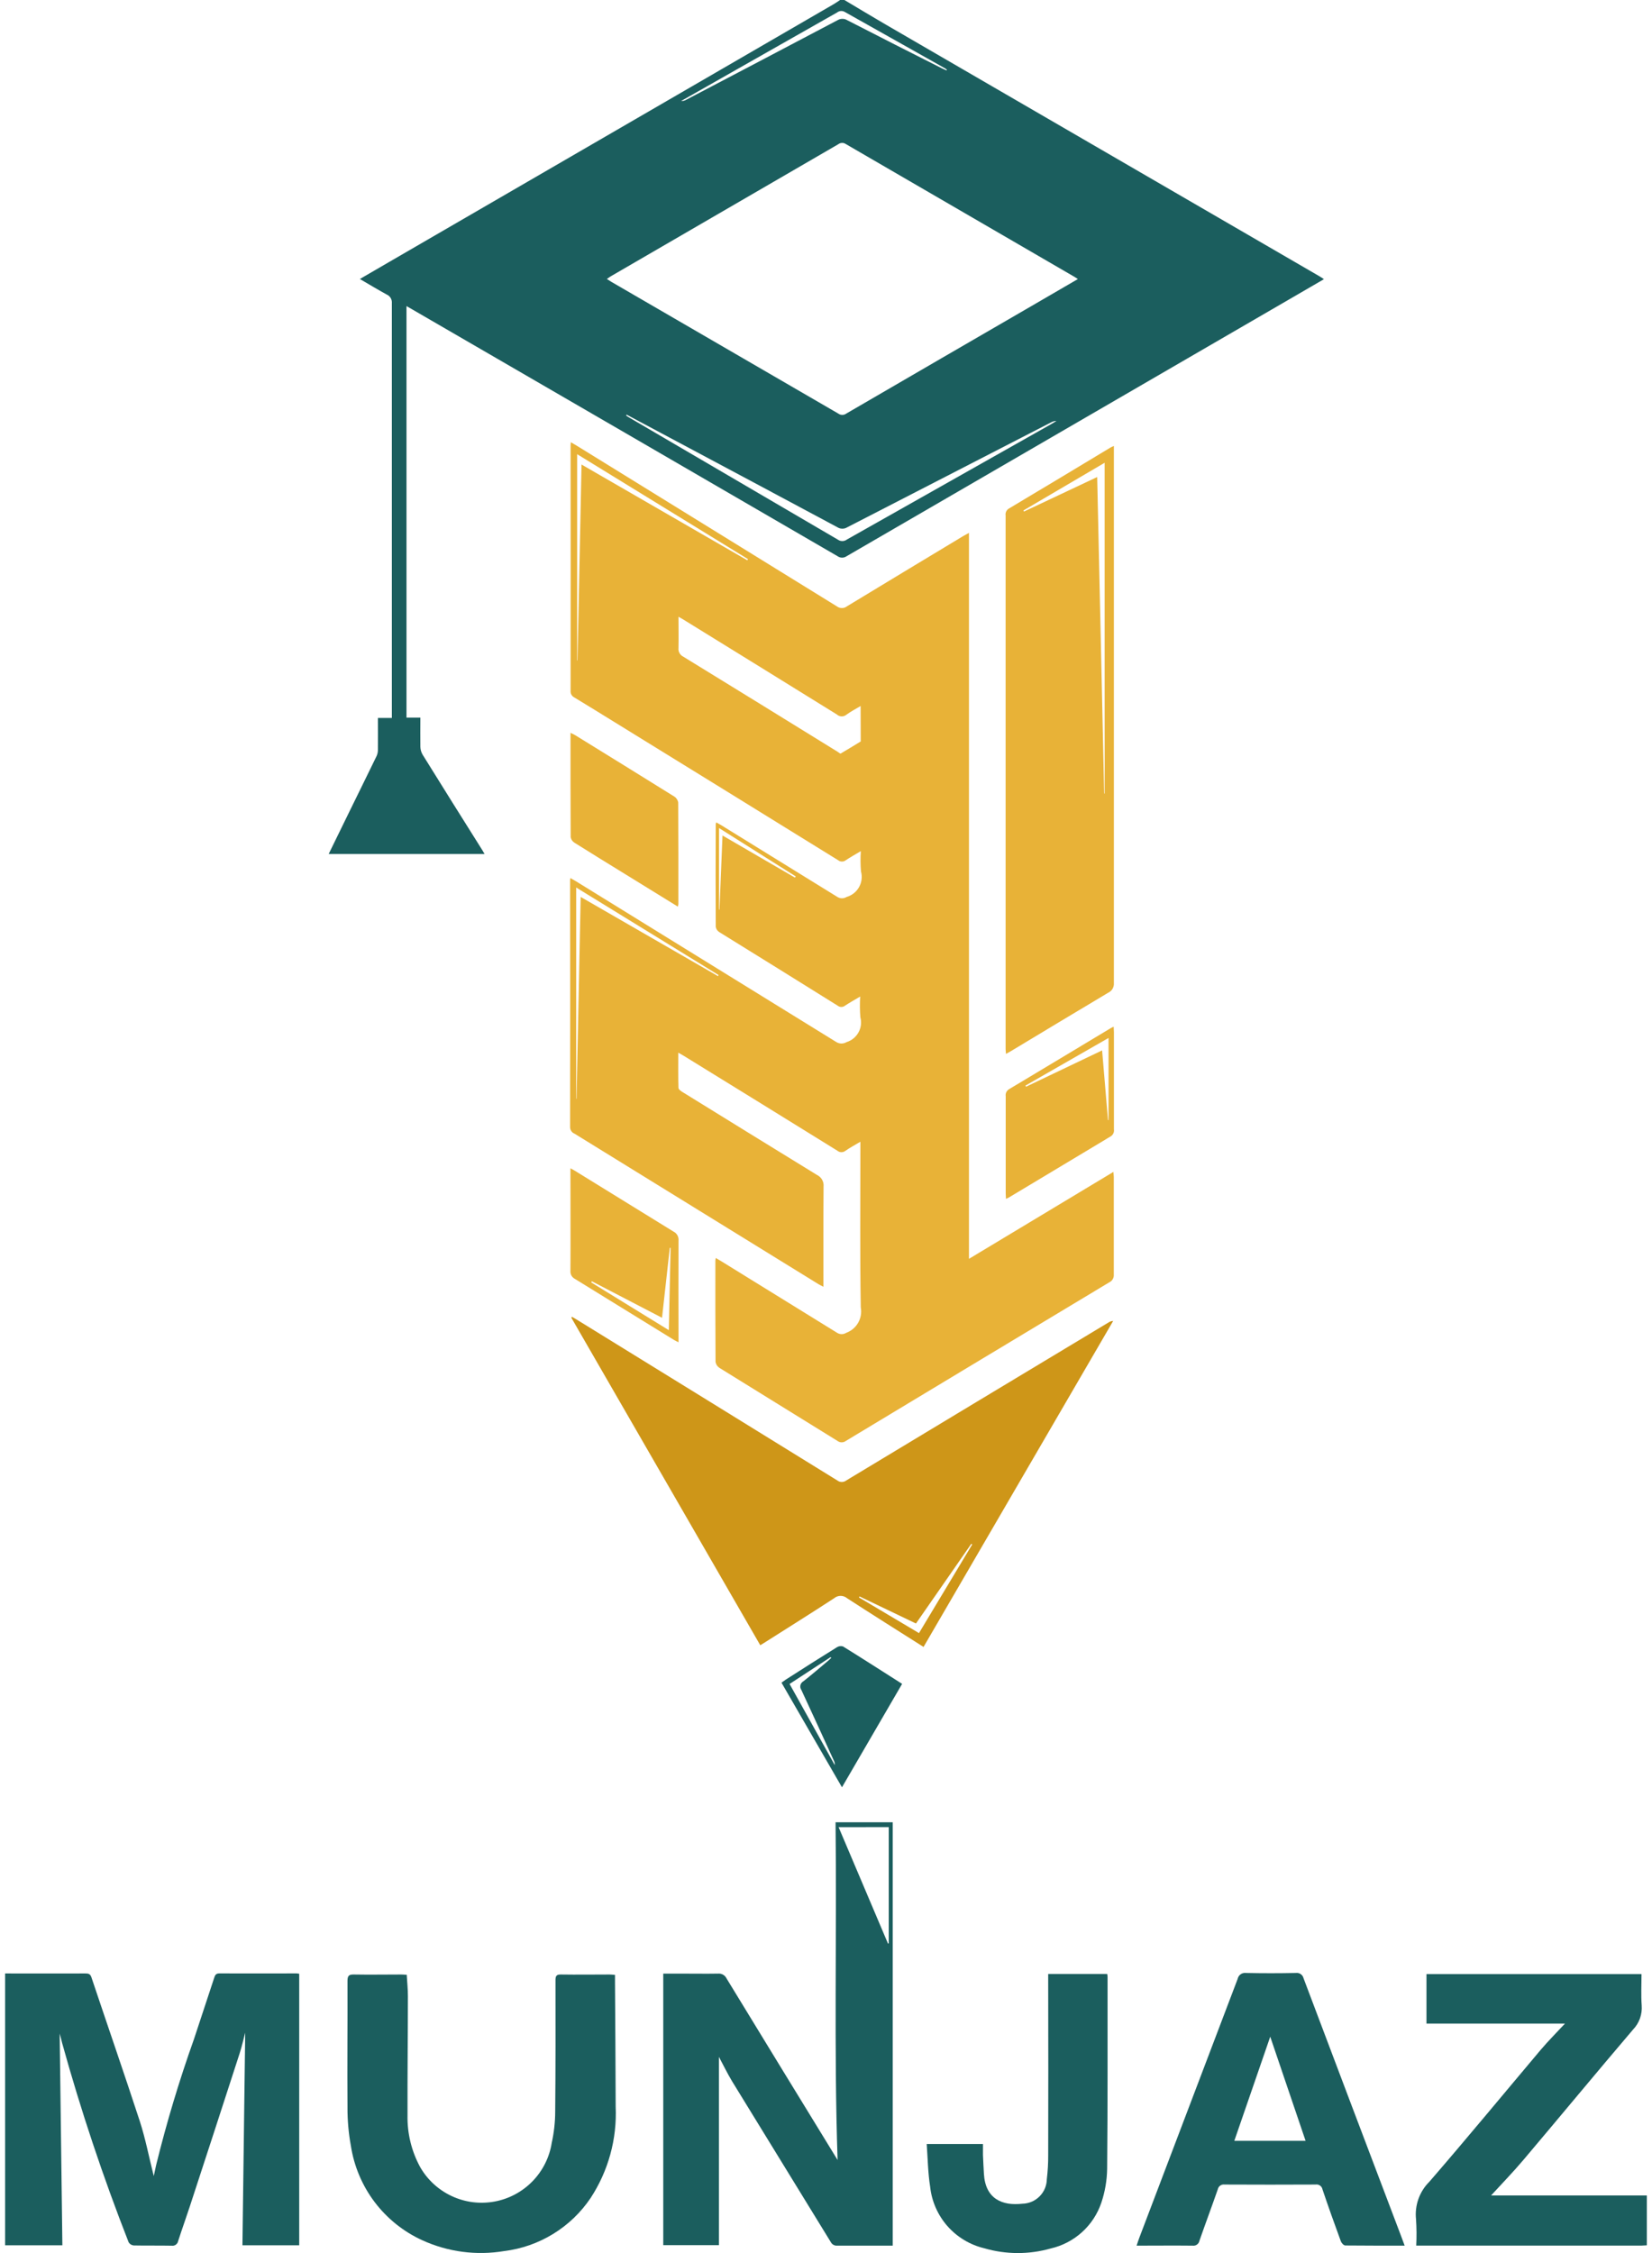 <?xml version="1.0"?>
<svg xmlns="http://www.w3.org/2000/svg" width="66" height="90" viewBox="0 0 66 90" fill="none">
<path d="M0.204 78.831C1.268 78.831 2.338 78.836 3.405 78.831C3.52 78.831 3.599 78.838 3.649 78.975C4.291 80.892 4.954 82.803 5.583 84.727C5.811 85.428 5.95 86.159 6.143 86.924C6.18 86.75 6.21 86.615 6.239 86.481C6.657 84.783 7.16 83.108 7.747 81.462C8.013 80.648 8.286 79.835 8.552 79.022C8.587 78.914 8.614 78.829 8.762 78.829C9.793 78.835 10.824 78.829 11.857 78.829C11.889 78.831 11.922 78.836 11.954 78.842V89.69H9.686C9.723 86.843 9.759 83.996 9.796 81.197C9.73 81.441 9.666 81.742 9.571 82.032C8.913 84.066 8.251 86.098 7.586 88.129C7.434 88.594 7.267 89.055 7.117 89.521C7.106 89.58 7.072 89.632 7.023 89.667C6.974 89.701 6.914 89.715 6.854 89.706C6.35 89.696 5.845 89.706 5.341 89.696C5.3 89.692 5.26 89.679 5.225 89.657C5.19 89.635 5.16 89.605 5.139 89.569C4.117 86.962 3.23 84.304 2.481 81.606C2.448 81.469 2.414 81.332 2.384 81.233C2.42 84.024 2.456 86.85 2.492 89.689H0.204V78.831Z" fill="#1B5E5E"/>
<path d="M65.796 89.69C65.724 89.69 65.653 89.702 65.581 89.702H56.581C56.599 89.353 56.596 89.003 56.573 88.654C56.543 88.379 56.576 88.101 56.668 87.84C56.761 87.579 56.911 87.342 57.108 87.148C58.615 85.407 60.076 83.635 61.556 81.879C61.859 81.522 62.191 81.191 62.523 80.833H56.99V78.856H65.581C65.581 79.274 65.558 79.692 65.588 80.106C65.602 80.283 65.578 80.46 65.519 80.627C65.459 80.793 65.365 80.946 65.242 81.073C63.769 82.802 62.322 84.554 60.857 86.286C60.444 86.775 59.995 87.235 59.571 87.699H65.794V89.689L65.796 89.69Z" fill="#1B5E5E"/>
<path d="M35.663 89.704H35.42C34.764 89.704 34.108 89.704 33.452 89.704C33.4 89.709 33.347 89.698 33.3 89.673C33.254 89.648 33.216 89.61 33.192 89.563C31.878 87.419 30.563 85.276 29.246 83.135C29.052 82.812 28.886 82.468 28.722 82.163V89.685H26.498V78.837H27.214C27.704 78.837 28.194 78.845 28.685 78.837C28.755 78.83 28.825 78.845 28.887 78.88C28.948 78.914 28.997 78.967 29.027 79.031C30.511 81.467 32.002 83.899 33.463 86.283C33.313 81.841 33.435 77.323 33.382 72.792H35.665V89.705L35.663 89.704ZM33.504 72.988L35.476 77.637L35.508 77.627V72.985L33.504 72.988Z" fill="#1B5E5E"/>
<path d="M16.25 78.89C16.267 79.189 16.297 79.461 16.296 79.733C16.296 81.319 16.275 82.906 16.281 84.49C16.266 85.216 16.44 85.932 16.788 86.569C17.08 87.077 17.523 87.482 18.055 87.728C18.588 87.975 19.183 88.049 19.76 87.942C20.337 87.836 20.866 87.552 21.275 87.132C21.684 86.711 21.953 86.174 22.043 85.595C22.133 85.187 22.18 84.771 22.181 84.353C22.198 82.601 22.195 80.85 22.193 79.097C22.193 78.931 22.232 78.87 22.409 78.873C23.058 78.883 23.706 78.873 24.355 78.873C24.418 78.873 24.482 78.881 24.57 78.888V79.153C24.58 80.818 24.594 82.483 24.597 84.149C24.655 85.443 24.304 86.722 23.594 87.804C23.204 88.383 22.694 88.871 22.099 89.236C21.504 89.601 20.838 89.835 20.145 89.92C19.035 90.106 17.895 89.956 16.872 89.489C16.119 89.146 15.465 88.62 14.966 87.961C14.468 87.301 14.142 86.527 14.017 85.71C13.925 85.207 13.88 84.696 13.883 84.185C13.87 82.499 13.889 80.811 13.883 79.124C13.883 78.918 13.945 78.87 14.14 78.873C14.767 78.884 15.397 78.873 16.022 78.873C16.092 78.873 16.162 78.88 16.25 78.884V78.89Z" fill="#1B5E5E"/>
<path d="M56.118 89.704C55.301 89.704 54.523 89.704 53.746 89.697C53.685 89.697 53.595 89.6 53.57 89.532C53.317 88.843 53.07 88.153 52.835 87.456C52.823 87.394 52.788 87.339 52.736 87.303C52.684 87.267 52.62 87.252 52.558 87.263C51.348 87.269 50.137 87.269 48.926 87.263C48.864 87.254 48.801 87.269 48.75 87.305C48.699 87.341 48.664 87.395 48.652 87.456C48.413 88.143 48.158 88.824 47.919 89.51C47.907 89.572 47.871 89.627 47.819 89.663C47.767 89.699 47.703 89.713 47.641 89.704C46.907 89.696 46.173 89.704 45.409 89.704C45.451 89.58 45.482 89.48 45.519 89.384C46.828 85.939 48.137 82.494 49.446 79.049C49.461 78.974 49.504 78.908 49.566 78.864C49.628 78.819 49.705 78.801 49.781 78.811C50.444 78.825 51.107 78.825 51.77 78.811C51.84 78.801 51.91 78.818 51.967 78.858C52.025 78.898 52.065 78.959 52.08 79.027C53.373 82.454 54.67 85.88 55.97 89.305C56.015 89.425 56.059 89.546 56.118 89.702V89.704ZM52.16 85.516L50.748 81.357L49.313 85.516H52.16Z" fill="#1B5E5E"/>
<path d="M37.026 85.644H39.271C39.271 85.798 39.271 85.94 39.271 86.081C39.281 86.333 39.295 86.585 39.309 86.837C39.368 87.835 40.039 88.122 40.849 88.028C41.106 88.023 41.352 87.918 41.533 87.735C41.715 87.553 41.819 87.307 41.822 87.049C41.861 86.728 41.879 86.405 41.877 86.082C41.882 83.761 41.882 81.441 41.877 79.12V78.852H44.234C44.242 78.887 44.247 78.923 44.249 78.959C44.249 81.517 44.256 84.077 44.232 86.634C44.225 87.095 44.147 87.552 44 87.988C43.847 88.442 43.58 88.849 43.224 89.169C42.868 89.49 42.436 89.713 41.969 89.819C41.104 90.064 40.187 90.06 39.324 89.809C38.754 89.673 38.24 89.364 37.852 88.924C37.465 88.484 37.224 87.935 37.161 87.353C37.073 86.797 37.065 86.227 37.024 85.647L37.026 85.644Z" fill="#1B5E5E"/>
<path d="M33.735 -3.8147e-06C34.285 0.327 34.832 0.659 35.385 0.98C41.161 4.332 46.938 7.684 52.716 11.037C52.77 11.068 52.821 11.104 52.894 11.152L51.493 11.966C45.604 15.383 39.716 18.799 33.828 22.216C33.774 22.255 33.71 22.276 33.643 22.276C33.577 22.276 33.513 22.255 33.459 22.216C27.808 18.934 22.157 15.655 16.504 12.379C16.425 12.332 16.346 12.288 16.24 12.227V28.666H16.794C16.794 29.072 16.788 29.453 16.794 29.832C16.797 29.944 16.829 30.053 16.886 30.149C17.677 31.423 18.471 32.693 19.27 33.961C19.3 34.01 19.327 34.058 19.359 34.114H13.131C13.427 33.51 13.704 32.942 13.982 32.373C14.337 31.649 14.695 30.923 15.046 30.2C15.081 30.123 15.098 30.039 15.098 29.955C15.104 29.538 15.098 29.122 15.098 28.68H15.655V28.425C15.655 22.989 15.655 17.552 15.655 12.115C15.662 12.042 15.646 11.968 15.609 11.905C15.571 11.842 15.515 11.792 15.447 11.764C15.093 11.57 14.75 11.362 14.377 11.145L15.559 10.458L33.312 0.164C33.398 0.114 33.479 0.055 33.562 -3.8147e-06H33.735ZM43.063 11.147C42.999 11.105 42.971 11.085 42.94 11.067C39.886 9.296 36.834 7.523 33.783 5.749C33.739 5.721 33.688 5.706 33.636 5.709C33.584 5.711 33.534 5.729 33.493 5.76C30.463 7.519 27.435 9.277 24.409 11.033C24.356 11.063 24.312 11.099 24.245 11.144C24.322 11.193 24.374 11.229 24.429 11.261C27.45 13.014 30.472 14.768 33.495 16.523C33.54 16.556 33.594 16.573 33.65 16.573C33.706 16.573 33.761 16.556 33.806 16.523C36.334 15.052 38.864 13.584 41.394 12.118L43.063 11.147ZM25.038 16.562L25.011 16.597C25.052 16.624 25.093 16.654 25.137 16.678C27.92 18.307 30.703 19.936 33.487 21.564C33.539 21.599 33.602 21.616 33.665 21.613C33.727 21.611 33.788 21.588 33.838 21.55C36.558 20.012 39.278 18.476 41.997 16.942C42.068 16.902 42.137 16.858 42.206 16.815C42.128 16.816 42.051 16.838 41.983 16.877C39.269 18.272 36.555 19.668 33.843 21.066C33.783 21.102 33.715 21.12 33.645 21.118C33.576 21.117 33.508 21.096 33.45 21.058C31.21 19.858 28.969 18.661 26.726 17.467L25.037 16.565L25.038 16.562ZM37.814 2.815L37.831 2.784C37.81 2.766 37.787 2.749 37.763 2.734C36.426 1.983 35.089 1.231 33.754 0.479C33.705 0.45 33.649 0.436 33.593 0.44C33.537 0.444 33.483 0.466 33.439 0.501C31.705 1.487 29.971 2.471 28.236 3.454L27.214 4.034C27.285 4.039 27.356 4.021 27.417 3.984C29.431 2.928 31.445 1.87 33.457 0.809C33.516 0.772 33.585 0.753 33.655 0.753C33.725 0.753 33.794 0.772 33.853 0.809C35.108 1.454 36.366 2.093 37.625 2.727C37.687 2.758 37.751 2.785 37.818 2.813L37.814 2.815Z" fill="#1B5E5E"/>
<path d="M38.712 21.294V50.285L44.482 46.813C44.488 46.901 44.498 46.961 44.498 47.022C44.498 48.319 44.498 49.617 44.498 50.916C44.503 50.979 44.488 51.042 44.456 51.097C44.425 51.151 44.377 51.195 44.32 51.222C40.812 53.331 37.305 55.441 33.8 57.555C33.75 57.594 33.689 57.615 33.627 57.615C33.564 57.615 33.503 57.594 33.453 57.555C31.886 56.582 30.314 55.617 28.747 54.643C28.706 54.616 28.669 54.581 28.642 54.54C28.614 54.499 28.596 54.453 28.587 54.404C28.577 53.056 28.58 51.707 28.58 50.36C28.583 50.323 28.588 50.286 28.596 50.25C28.685 50.302 28.756 50.346 28.828 50.388C30.368 51.337 31.907 52.288 33.444 53.24C33.499 53.275 33.562 53.293 33.627 53.293C33.691 53.293 33.754 53.275 33.809 53.24C34.01 53.166 34.179 53.024 34.285 52.838C34.391 52.653 34.428 52.435 34.389 52.224C34.354 50.112 34.374 47.999 34.374 45.886V45.607C34.159 45.736 33.964 45.84 33.783 45.965C33.736 46.004 33.678 46.025 33.618 46.025C33.557 46.025 33.499 46.004 33.453 45.965C31.407 44.697 29.36 43.433 27.31 42.171C27.252 42.135 27.19 42.102 27.099 42.049C27.099 42.54 27.092 42.999 27.106 43.456C27.106 43.515 27.203 43.585 27.276 43.628C29.064 44.734 30.855 45.838 32.648 46.939C32.733 46.981 32.802 47.047 32.847 47.13C32.893 47.212 32.912 47.306 32.903 47.4C32.892 48.657 32.897 49.909 32.897 51.163V51.401C32.814 51.357 32.757 51.331 32.703 51.299C29.453 49.295 26.203 47.29 22.953 45.285C22.901 45.264 22.855 45.228 22.824 45.181C22.792 45.134 22.776 45.079 22.776 45.022C22.782 41.741 22.782 38.461 22.776 35.18C22.776 35.158 22.776 35.137 22.787 35.076C22.864 35.119 22.928 35.152 22.99 35.19C26.461 37.331 29.931 39.474 33.4 41.618C33.462 41.659 33.535 41.682 33.61 41.684C33.685 41.685 33.759 41.666 33.823 41.627C34.025 41.565 34.195 41.427 34.297 41.242C34.4 41.058 34.427 40.841 34.373 40.637C34.351 40.361 34.349 40.083 34.366 39.807C34.139 39.942 33.946 40.05 33.762 40.17C33.722 40.204 33.671 40.223 33.618 40.224C33.566 40.225 33.514 40.209 33.472 40.176C31.896 39.192 30.316 38.21 28.731 37.23C28.695 37.206 28.664 37.175 28.64 37.139C28.617 37.103 28.601 37.062 28.595 37.019C28.587 35.656 28.589 34.294 28.595 32.931C28.599 32.903 28.605 32.876 28.614 32.85C28.688 32.892 28.756 32.928 28.821 32.967C30.368 33.92 31.913 34.874 33.456 35.83C33.511 35.864 33.574 35.883 33.639 35.883C33.704 35.883 33.767 35.864 33.822 35.83C34.033 35.77 34.211 35.63 34.319 35.439C34.427 35.249 34.455 35.023 34.398 34.812C34.375 34.542 34.373 34.27 34.391 33.999C34.169 34.132 33.975 34.239 33.793 34.361C33.749 34.396 33.695 34.415 33.639 34.415C33.582 34.415 33.528 34.396 33.484 34.361C30.5 32.515 27.515 30.672 24.527 28.831C24 28.506 23.473 28.179 22.943 27.859C22.896 27.835 22.857 27.798 22.83 27.752C22.804 27.706 22.792 27.653 22.796 27.6C22.8 24.349 22.8 21.098 22.796 17.845C22.796 17.797 22.796 17.748 22.805 17.665C22.902 17.722 22.974 17.762 23.046 17.806C26.51 19.944 29.974 22.082 33.437 24.223C33.496 24.267 33.567 24.29 33.641 24.289C33.714 24.288 33.784 24.262 33.842 24.217C35.389 23.279 36.936 22.344 38.483 21.413C38.543 21.377 38.607 21.345 38.712 21.286V21.294ZM34.383 28.202C34.171 28.328 33.987 28.424 33.82 28.546C33.766 28.593 33.697 28.618 33.626 28.617C33.554 28.616 33.486 28.589 33.434 28.54C31.394 27.276 29.354 26.014 27.312 24.755C27.254 24.72 27.195 24.687 27.107 24.636C27.107 25.081 27.115 25.484 27.107 25.886C27.099 25.956 27.113 26.026 27.147 26.087C27.18 26.149 27.232 26.198 27.295 26.229C29.358 27.495 31.419 28.765 33.477 30.038C33.514 30.061 33.568 30.111 33.586 30.101C33.856 29.944 34.121 29.779 34.387 29.618L34.383 28.202ZM23.058 26.381H23.073C23.126 23.787 23.179 21.192 23.233 18.556L29.856 22.381L29.883 22.335L23.058 18.143V26.381ZM23.198 35.828L28.685 38.992L28.709 38.949L23.019 35.452V43.891H23.033C23.087 41.22 23.143 38.549 23.199 35.827L23.198 35.828ZM31.757 35.054L31.794 35.011L28.726 33.077V36.335H28.744C28.783 35.362 28.824 34.388 28.865 33.374L31.759 35.056L31.757 35.054Z" fill="#E8B237"/>
<path d="M36.895 65.787C35.859 65.129 34.846 64.494 33.844 63.843C33.771 63.782 33.679 63.748 33.584 63.748C33.489 63.748 33.397 63.782 33.324 63.843C32.413 64.439 31.487 65.015 30.572 65.598L30.374 65.72L22.826 52.637L22.852 52.601C22.915 52.637 22.977 52.672 23.039 52.711C26.512 54.851 29.981 56.993 33.449 59.136C33.501 59.177 33.565 59.199 33.631 59.199C33.697 59.199 33.761 59.177 33.813 59.136C37.304 57.03 40.797 54.925 44.292 52.824C44.346 52.788 44.408 52.768 44.473 52.766L36.897 65.788L36.895 65.787ZM34.34 63.771L34.316 63.81L36.715 65.235C37.433 64.042 38.139 62.867 38.842 61.693L38.804 61.67C38.068 62.732 37.331 63.792 36.594 64.852L34.34 63.771Z" fill="#CE9618"/>
<path d="M44.501 17.815V18.09C44.501 25.148 44.501 32.207 44.501 39.267C44.507 39.347 44.489 39.427 44.449 39.496C44.409 39.565 44.348 39.62 44.276 39.654C42.975 40.428 41.681 41.211 40.385 41.99C40.33 42.023 40.273 42.053 40.191 42.099C40.184 42.02 40.176 41.959 40.176 41.9C40.176 34.798 40.176 27.697 40.176 20.596C40.167 20.541 40.175 20.483 40.199 20.432C40.224 20.381 40.263 20.339 40.312 20.311C41.666 19.503 43.02 18.69 44.373 17.873C44.403 17.856 44.434 17.844 44.498 17.815H44.501ZM43.834 19.057C43.931 23.293 44.02 27.495 44.113 31.697H44.132V18.486L40.888 20.391L40.91 20.434L43.835 19.055L43.834 19.057Z" fill="#E8B237"/>
<path d="M27.087 36.219L24.99 34.926C24.313 34.508 23.627 34.09 22.951 33.663C22.912 33.639 22.877 33.606 22.851 33.568C22.825 33.529 22.807 33.485 22.799 33.439C22.791 32.063 22.793 30.687 22.793 29.274C22.866 29.311 22.921 29.332 22.971 29.362C24.296 30.178 25.617 30.996 26.936 31.817C26.978 31.843 27.014 31.879 27.042 31.92C27.069 31.962 27.088 32.009 27.096 32.058C27.105 33.412 27.102 34.766 27.102 36.12C27.098 36.152 27.091 36.185 27.082 36.216L27.087 36.219Z" fill="#E8B237"/>
<path d="M44.493 41.015C44.493 41.098 44.503 41.16 44.503 41.222C44.503 42.519 44.503 43.817 44.503 45.115C44.512 45.171 44.503 45.228 44.478 45.279C44.453 45.33 44.413 45.372 44.364 45.399C43.01 46.209 41.656 47.022 40.302 47.837C40.273 47.854 40.242 47.866 40.19 47.889C40.19 47.806 40.18 47.744 40.18 47.682C40.18 46.385 40.18 45.087 40.18 43.789C40.171 43.733 40.18 43.676 40.205 43.625C40.23 43.574 40.27 43.532 40.319 43.505C41.673 42.695 43.026 41.883 44.38 41.067C44.408 41.05 44.44 41.038 44.492 41.013L44.493 41.015ZM44.288 41.462L40.968 43.365C40.975 43.38 40.983 43.395 40.991 43.41L44.031 41.959C44.111 42.908 44.189 43.825 44.266 44.741H44.288V41.462Z" fill="#E8B237"/>
<path d="M22.794 46.67C22.882 46.718 22.938 46.746 22.987 46.779C24.294 47.585 25.601 48.391 26.908 49.197C26.974 49.229 27.028 49.281 27.064 49.346C27.1 49.41 27.115 49.483 27.108 49.556C27.101 50.897 27.108 52.238 27.108 53.618C27.035 53.581 26.98 53.557 26.928 53.526C25.61 52.713 24.291 51.9 22.971 51.088C22.912 51.058 22.863 51.011 22.83 50.953C22.798 50.895 22.784 50.828 22.79 50.762C22.797 49.414 22.79 48.066 22.79 46.677L22.794 46.67ZM26.721 53.135C26.745 52.006 26.768 50.925 26.791 49.847H26.759C26.657 50.768 26.555 51.685 26.449 52.64L23.645 51.182L23.621 51.227L26.721 53.135Z" fill="#E8B237"/>
<path d="M33.64 71.398L31.222 67.216C31.281 67.173 31.335 67.132 31.392 67.094C32.069 66.661 32.752 66.224 33.437 65.8C33.472 65.777 33.513 65.763 33.554 65.757C33.596 65.752 33.639 65.755 33.679 65.768C34.462 66.252 35.237 66.752 36.041 67.263L33.636 71.398H33.64ZM31.545 67.267L33.35 70.507C33.356 70.444 33.343 70.379 33.311 70.324C32.88 69.383 32.452 68.441 32.014 67.503C31.995 67.476 31.982 67.445 31.976 67.413C31.97 67.381 31.971 67.347 31.978 67.315C31.985 67.283 32 67.253 32.02 67.227C32.039 67.2 32.065 67.178 32.093 67.163C32.427 66.901 32.749 66.623 33.075 66.35C33.122 66.311 33.166 66.266 33.21 66.224L33.183 66.196L31.545 67.267Z" fill="#1B5E5E"/>
</svg>
